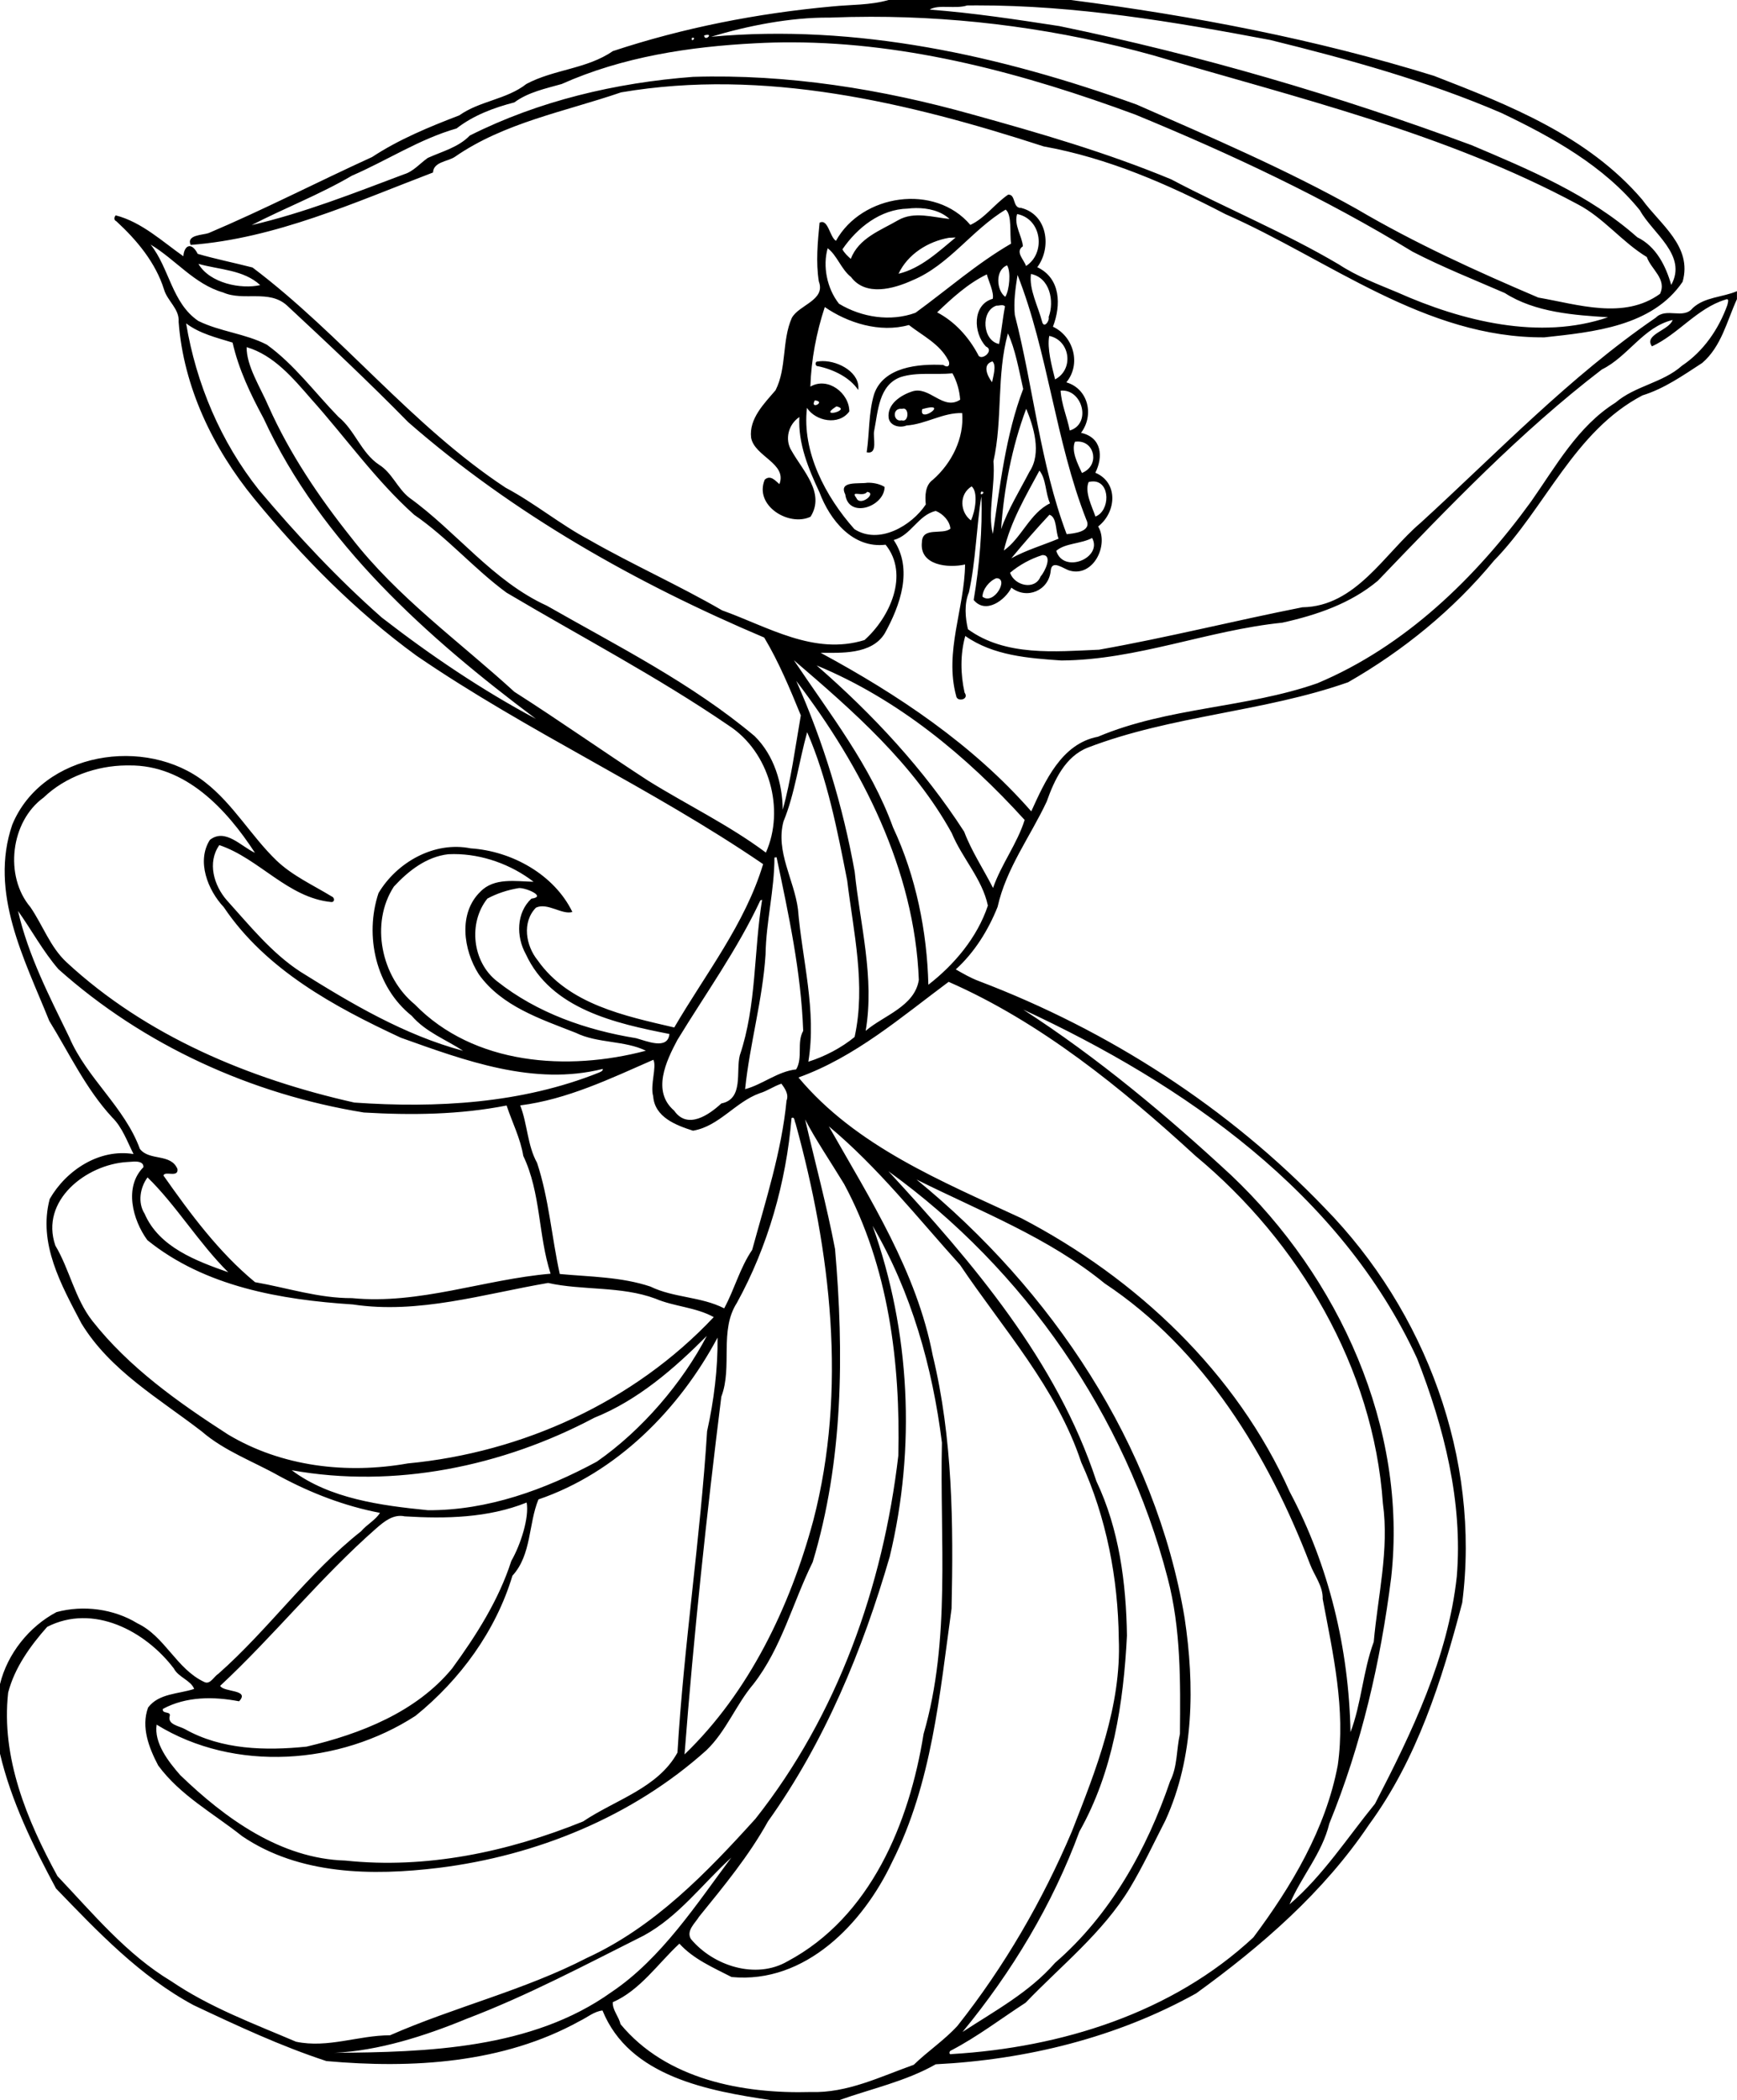 <?xml version="1.0" encoding="UTF-8"?>
<svg width="1429pt" height="1727pt" version="1.1" viewBox="0 0 1429 1727" xmlns="http://www.w3.org/2000/svg">
<path transform="scale(.8)" d="m913.71 0c-18.87 5.475-38.83 4.663-58.22 6.65-76.46 7.013-152.43 21.8-225.33 45.912-26.54 18.388-60.56 18.651-88.8 33.713-20.43 16.035-48.02 17.375-69.07 32.315-30.92 11.85-61.85 24.55-89.65 42.82-56.25 25.63-111.24 54.05-168.1 78.16-5.93 2.13-23.1 1.71-18.5 12.17 87.31-6.6 168.62-43.71 249.26-74.44 0.49-10.95 14.76-11.12 22.25-15.94 50.94-35.36 113.37-46.6 171.14-66.422 146.87-25.013 295.21 10.322 434.61 55.562 65.8 11.86 127.7 38.8 186.7 69.54 107.1 47.18 205.5 127.58 328.1 126.72 50.3-5.49 111-11.16 142.2-57.1 10.4-36.39-23.2-59.05-41.6-84.57-55.7-65.08-136.4-97.04-214.1-127.14-121.6-37.676-247.3-61.662-373.4-77.95h-187.49zm90.69 5.533c101.6-0.145 202.3 16.738 301.9 35.58 80.7 19.913 161.2 42.099 237.6 74.957 52.4 25.05 105.5 54.38 142.5 100.12 12.8 23.39 49.2 46.21 32.2 76.65-5.6-19.66-15.6-39.62-34.9-48.96-49.3-43.74-110.5-69.28-170.4-94.67-138-51.16-279.7-92.648-423.9-122.39-44.3-6.796-88.6-13.57-133.34-16.945 8.9-5.675 26.62-0.338 38.47-4.275 3.27-0.041 6.57-0.062 9.87-0.066zm-109.27 11.709c98.11-0.078 195.97 13.277 290.57 39.57 147.8 43.748 300 79.688 436.8 153.2 26.7 13.91 45.4 38.67 71 54.18 4.5 12.82 20.8 22.51 13.6 37.82-37.1 26.89-84.4 10.9-125.2 3.84-63.7-27.14-126.9-55.83-186.7-91.03-73-40.9-149.9-73.75-226.4-107.37-139.7-50.338-288.34-83.25-437.51-69.675 36.9-11.125 81.45-20.075 121.78-19.675 14.02-0.561 28.04-0.847 42.06-0.858zm-167.35 18.541c4.35 0.173-3.08 6.604-3.74 0.666 1.73-0.515 2.94-0.698 3.74-0.666zm-15.38 3.033c3.99-0.295-2.13 5.573-0.94 0.147 0.36-0.08 0.67-0.127 0.94-0.147zm102.29 4.704c120.95 0.301 239.61 32.494 352.61 74.2 98.1 40.38 194.6 85.58 285.3 140.97 30.8 15.91 63.1 28.71 94.9 42.52 31.2 20.05 71.8 22.73 106.1 24.89-70 23.96-150 4.13-216.6-25.57-20.5-8.57-41.4-16.4-60.1-28.67-55.6-32.87-115.6-57.44-172.5-87.51-66.3-27.53-135.4-47.57-204.51-66.7-93.25-26.137-190.01-41.625-287.14-38.65-79.36 5.988-158.61 24.59-229.63 60.32-11.61 12.08-28.38 16.32-43.19 22.99-8.09 5.65-14.77 13.97-24.53 16.87-51.47 19.36-102.91 39.71-156.61 52.21 33.3-17.28 70.07-31.42 103.06-50.79 36.14-15.63 69.59-37.71 107.62-48.55 17.53-13.57 38.22-21.29 59.47-26.8 14.3-10.538 31.88-14.125 48.63-18.875 62.74-27.987 131.44-38.425 199.52-41.9 12.55-0.677 25.09-0.987 37.6-0.955zm222.71 156.56c-0.2-0.01-0.5-0.01-0.7 0.01-13.7 9.35-23.9 24.22-38.84 31.1-36.42-42.99-111.57-31.73-138.21 16.35-6.51-3.94-8.01-23.16-16.84-18.61-1.92 19.8-3.95 40.41-0.76 60.36 7.31 19.41-20.44 23.97-27.79 37.5-10.35 23.48-5.03 51.28-16.73 74.37-11.65 13.61-27.39 29.18-25.14 48.65 3.4 19.43 37.3 26.37 29.12 47.81-4.25-3.56-9.12-9.81-15.07-4.63-11.23 26.76 25.02 48.75 47.11 38.13 15.28-24.44-8.07-47.38-19.52-67.76-7.37-11.65-3.27-27.15 8.01-34.71-1.47 27.23 9.38 53.23 20.68 77.41 10.68 28.48 34.23 57.93 67.99 53.83 24.75 30.71 4.21 74.98-21.71 98-51.81 16.06-99.34-13.68-146.35-30.5-44.57-25.8-91.74-46.79-136.46-72.33-30-15.87-56.24-37.84-86.23-53.77-96.58-63.65-168.45-157.03-260.25-226.33-18.72-4.85-38.02-8.67-56.4-14.05-6.42-12.74-13.95-8.67-14.75 2.47-21.26-14.86-42.84-35.17-69.55-42.02-1.71 2.03-2.24 4.65 0.75 6.15 21.04 19.39 40.23 42.33 48.92 70.02 3.45 11.91 16.01 19.98 15.02 33.22 5 67.1 35.39 130.1 77.62 181.68 49.3 60.02 104.12 115.82 167.11 161.63 114.57 78.43 241.87 135.94 356.33 214.13-18.45 61.41-59.4 113.11-91.37 167.91-50.64-11.8-108.59-23.7-140.44-68.99-12.24-15.11-16.39-39.17-1.8-54.17 11.75-5.6 27.01 7.7 37.46 4.42-18.72-38.5-62.26-62.6-104.62-65.37-37.4-7.54-75.89 14.28-94.74 45.98-14.56 43.82-2.81 96.73 34.14 126.13 14.33 16.7 35.2 24.4 52.86 36-60.55-16.3-114.75-48.4-167.46-81.38-29.63-19.36-51.95-47.33-75.44-73.28-13.43-15.28-20.35-38.92-7.8-56.78 41.06 13.79 70.55 54.32 115.27 58.52 3.77 0.02 3.28-4.75 0.25-5.78-19.26-11.72-40.26-21.21-56.77-36.95-26.14-25.24-44.41-57.94-73.35-80.39-60.84-47.94-167.45-31.17-198.34 43.65-23.922 69.98 12.49 137.95 38.052 201.59 20.55 33.3 37.537 69.8 64.598 99.1 10.6 10.4 15.5 24.8 22.08 37.8-35.19-5.8-69.316 16.7-86.203 46.2-12.2 45.9 12.025 88.6 32.5 127.7 29.473 48.6 80.013 77.4 123.82 111.2 23.62 20.4 53.3 30.9 80.18 46.1 32.37 17.4 66.87 30.7 103.08 37.6-3.98 7-13.73 12.2-19.33 18.9-54.6 43.1-94.98 100.8-147.03 146.7-4.36 2.6-8.25 11.4-14.36 8.2-28.49-13.3-40.27-46.7-68.6-60.2-24.45-15-55.737-19-83.25-11.6-28.237 14.9-50.55 42.9-58.15 74.1v71.4c11.575 49 33.888 94.4 57.613 138.6 42.877 44.4 86.367 90.3 141.42 119.9 44.71 21.1 89.65 42.1 136.65 57.5 87.91 7.9 181.61 2.5 260.39-41.1 7.78-3.7 14.74-9.9 23.52-10.9 27.64 68.3 109.48 82.7 174.05 92.3h68.97c33.33-11.9 68.78-19.4 99.68-37 93.21-4.7 186.01-27.4 267.81-72.9 67.3-48.7 131.2-104.1 177.8-173.5 49.4-67.4 74.8-148.1 95.8-228 19-148.2-37.7-300-141.5-405.9-98.9-103.1-222.1-182.4-355.6-233.1-8.35-3.1-16-7.6-23.72-11.97 19.22-17.43 33.42-40.27 43.02-64.29 8.8-39.54 33.6-72.19 50.5-108.24 7.8-22.06 19-46.22 42.1-55.4 86.5-33.19 180.7-36.6 267.8-67.21 56.7-32.42 108.3-74.48 150-124.93 53.2-54.62 82.5-133.15 152.7-169.93 22.6-6.98 41.9-20.64 61.5-33.36 19.8-17 25.3-42.98 35.7-65.57v-8.19c-14.9 6.38-33.2 5.88-45.5 17.39-9.7 12-27.1-1.1-38 9.86-88.5 60.54-162.9 138.8-241.7 210.75-37.5 31.81-66.6 86.09-121.7 86.9-69.9 13.82-139 31.17-209.1 43.6-45.1 1.91-96.3 7.04-134.81-21.06-2.78-12.07-3.96-26.02 1.01-37.95 7.1-32.07 7.7-67.64 12.8-98.52 1.3 32.92-2 71.72-7.9 106.43 12.4 14.97 32.3 0.16 38.8-12.67 15.9 12.52 38.4 3.02 40.4-17.28 1-12.34 13.4-1.81 19.7-0.2 24.3 6.72 40.4-26.49 29.1-45.42 18.8-14.58 21-45.22-2.9-55.2 8.3-16.59 6.6-36.34-14.7-41.04 13.8-18.4 7.3-45.3-15.1-51.9 15.3-18.55 7.7-47.1-13.8-57.18 8.5-22.11 8.1-49.74-16.1-61.17 14.9-19.87 10.8-53.99-16.6-60.93-9 0.34-5.3-13.32-12.7-13.64zm-95.5 13.79c12.41-0.12 25.56 2.88 34.56 11.2-17.38-1.73-36.46-8.04-52.75 1.21-18.33 10.67-40.55 18.31-48.81 39.82-3.2-2.93-6.59-5.93-8.58-9.84 15.27-22.29 39.11-41.2 67.17-41.83 2.72-0.34 5.54-0.53 8.41-0.56zm92.3 1.58c6.8 5.54 3.9 25.15 5.6 34.96-35.1 20.33-65.69 47.32-98.34 71.08-25.7 9.45-55.56 4.7-78.67-9.28-12.48-15.76-16.89-38.8-11.65-57.02 9.56 7.1 13.96 21.7 24.02 29.56 15.05 20.09 43.63 12.25 63.06 3.41 37.82-15.65 61.28-51.97 95.98-72.71zm11.8 4.55c25.8 5.15 29.4 40.6 9.1 53.41-1.9-6.36-11.6-14.6-3.2-20.27-0.8-10.38-9.5-21.94-5.9-33.14zm-63.25 24.1c-17.79 14.66-35.66 31.71-58.74 37.3 9.41-20.1 30.24-33.16 51.73-36.96 1.75-0.08 5.26-0.25 7.01-0.34zm-827.87 7.3c25.57 15.26 44.93 40.7 74.52 49.2 21.1 9.31 46.91-3.35 65.55 13.22 42.31 39.33 84.29 78.77 124.86 120.12 108.17 94.36 234.05 165.48 366.07 221.38 15.06 25.15 26.51 52.75 37.66 79.97-5.6 31.98-10.28 67.71-18.63 96.97-0.2-26.61-8.71-55.87-28.96-75.7-64.68-54.3-140.59-92.34-213.57-133.96-55.56-25.29-92.8-76-141.44-111.03-12.29-9.57-17.72-25.62-31.12-33.89-18.55-12.32-24.83-35.53-41.93-49.34-24.18-24.88-45.22-53.68-73.44-74.03-22.23-11.51-48.11-13.37-70.54-24.43-27.21-18.49-29.65-54.18-49.03-78.48zm49.17 19.82c21.34 6.07 46.48 5.99 63.54 21.83-19.5 4.48-51.76-1.78-63.54-21.83zm831.55 1.52c4.2 6.3 2.5 25.43-1.8 32.36-8.9-6.23-10.9-27.31 1.8-32.36zm24.6 8.87c19.4 3.82 24.3 27.87 18.2 44.23 1.1 4.27-4.9 12.02-6.7 4.97-4.1-15.9-13.7-33.46-11.5-49.2zm-45.4 0.42c1.6 6.33 7.6 18.47 6.1 25.08-21.2 6.04-20.1 35.28-7 49.04 9.4 4.24-5.5 16.06-8.2 8.19-9.59-17.96-23.81-33.75-41.98-43.28 15.39-14.7 31.78-29.75 51.08-39.03zm31.6 0.58c31.4 79.58 38.8 170.18 70.7 251.51 6.2 12.6-13 14.18-20.2 14.94-27.3-72.48-34.1-150.55-53.3-225.34-1.4-13.61 0.7-27.61 2.8-41.11zm729.3 24.96c2.6-0.29 1.1 3.86 0.6 6.08-8.9 24.7-24.6 47.55-46.6 62.23-19.9 17.77-48.2 20.62-68.4 37.98-38.8 24.27-61.3 65.37-86.9 101.79-56.8 78.23-129.5 148.81-219.7 186.65-73.3 25.65-153.6 24.54-225.6 54.96-37.5 7.06-54.5 45.81-68.6 76.71-60.1-68.72-137.48-120.27-216.56-162.96 20.21-0.11 52.25 2.28 65.92-20.01 15.9-28.79 29.32-65.96 9.17-95.93 17.95-4.78 25.13-25.78 43.27-29.89 7.33 2.86 14.37 10.26 15.05 18.18-7.81 6.89-28.86-2.4-29.29 13.82-2.84 24.12 27.19 26.96 44.38 23.03-0.54 45.13-21.55 89.69-9.12 135.24 0.77 6.29 13.78 3.81 8.61-3.56-4.23-18.88-4.55-39.53 0.72-58.19 28.75 20.21 64.85 22.84 98.75 25.19 77.6-0.45 150.7-31.08 227.3-38.86 35.2-7.8 70.2-19.63 98.2-43.09 73-76.04 146.5-152.92 230.4-217.18 26.9-13.19 42.7-43.76 72.8-50.88-3.8 10.87-30 14.91-21.3 27.12 26.9-12.34 46.4-39.19 75.5-48.01 0.5-0.24 1-0.38 1.4-0.42zm-745.3 6.12c1.2 0.02 2.3 0.31 3.1 1.25-2.5 12.78-3.6 25.82-6.1 38.61-17-3.15-19.3-33.9-2.7-39.4 1.4 0.23 3.7-0.49 5.7-0.46zm-182.22 1.93c23.45 16.2 56.57 26.84 86.48 18.45 14.19 11.03 31.54 19.38 40.31 35.94 2.12 2.88 1.71 9.62-5.04 5.1-25.15-1.25-61.32 1.83-71.03 30.01-5.84 19.36-4.66 39.93-7.65 59.79 12.16 2.44 6.09-15.51 7.7-22.06 4.01-20.01 4.61-47.09 27.31-55.28 16.81-5.38 35.73-2.09 53.21-3.83 4.57 8.24 7.24 17.68 7.93 27.08-17.7 11.8-31.69-14.82-49.78-8.33-11.68 3.9-25.45 13.06-23.77 27.02 1.22 8.23 11.51 10.68 18.36 7.85 19.75-1.3 37.6-13.45 57.26-12.76 2.1 26.04-10.81 51.51-30.07 68.47-8.1 5.68-8.24 16.6-7.36 25.47-14.53 21.87-48.17 41.64-73.4 25.34-29.87-33.53-54.06-79.57-48.78-124.62 8.84 13.64 32.71 18.52 43.55 3.64 0-18.82-22.07-35.99-40.06-25.5 0.82-27.22 6.19-55.69 14.83-81.78zm-656.78 16.77c14.13 10.67 31.34 14.65 47.78 19.75 6.23 27.51 18.55 53.25 31.93 77.97 59.04 128 168.8 225.6 279.96 308.77-55.61-29.69-108.47-65.37-158.38-104.06-45.65-40.16-87.18-84.73-126.37-131.13-39.23-49.37-64.59-109.19-74.92-171.3zm845.1 10.29c7.6 16.13 11.4 38.16 15.7 57.11-18.1 47.67-23.7 98.99-31.2 149.05-5.6-21.19 2.7-50.35 0.6-74.68 9.7-43.19 3-88.38 14.9-131.48zm42.5 2.58c21.6 4.54 25.6 34.42 6 44.7-3.4-13.85-8.4-31.91-6-44.7zm-825.36 11.55c28.15 8.37 47.71 31.9 66.31 53.24 35.45 39.55 66.22 83.49 105.94 119.06 34.21 23.44 61.56 55.53 94.97 80.05 76.3 45.25 155.12 86.4 228.44 136.54 42.01 27.17 58.11 86.25 38.3 130.66-37.95-28.35-81.02-49.01-121.22-74-46.13-29.97-91.1-61.72-137.44-91.27-56.75-51.88-120.34-97.22-167.76-158.52-33.18-41.61-63.36-86.34-85.06-134.98-8.14-19.05-22.8-41.47-22.48-60.78zm592.34 14.35c-1.8 0.01-3.55 0.15-5.23 0.44-2.95-0.11-2.55 5.13 0.41 4.8 16.18 3.4 32.8 11.61 41.4 24.46 2.3-17.14-19.19-29.77-36.58-29.7zm174.62 0.3c4.3 4.18 0.8 14.96-0.4 21.42-4.7-6.13-10.5-18.2 0.4-21.42zm72.2 29.98c20.7 0.27 29.4 34.24 7.3 41.09-2.7-13.74-8.6-26.98-9.4-41 0.7-0.07 1.4-0.1 2.1-0.09zm-254.91 10.09c12.28 1.32-5.59 10.32 0 0zm22.27 6.17c16.7 3.82-20.39 12.89 0 0zm97.81 0.98c10.4-0.07-12.86 15.27-9.62 1.89 4.61-1.34 7.7-1.88 9.62-1.89zm-29.06 1.27c6.18-0.34 5.57 14.62-1.7 12.09-8.57 2.12-10.36-13.04 0.38-11.82 0.47-0.16 0.91-0.25 1.32-0.27zm126.39 0.2c7.4 17.86 16.3 45.48 3.3 64.81-10.1 19.5-21.8 38.19-29.1 58.95 2.8-41.06 11-84.38 25.8-123.76zm53.7 33.71c17.2 0.59 21.8 25 3.6 32.29-4.3-9.41-11.2-22.48-7.2-32.08 1.2-0.18 2.4-0.25 3.6-0.21zm-40.1 29.86c7.1 8.92 6 22.89 10.9 33.66-20.8 10.04-29.2 35.58-47.5 48.51 6.8-29.43 22.4-55.84 36.6-82.17zm55.5 11.12c17.7 0.31 17.2 30.44 2.1 36.09-3.7-10.75-11.3-25.29-7-35.49 1.8-0.44 3.4-0.63 4.9-0.6zm-230.2 1.36c-0.77-0.03-1.51-0.03-2.24 0-8.82 1.45-29.86-2.27-22.74 11.95 3.28 25.34 40.22 12.84 40.46-7.62-4.14-2.71-10.16-4.16-15.48-4.33zm104.99 3.73c6.91 5.91 3.81 25.37-0.69 34.97-11.06-7.99-12.74-26.77 0.69-34.97zm9.81 5.46c6.3-0.34-2.6 6.26 0 0zm-117.22 0.18c10.26 1.28-7.32 15.57-11.14 6.27-6.57-8.76 6.77-0.32 11.14-6.27zm187.42 23.52c7.9 2.61 6.1 16.95 9.4 24.61-16.2 6.74-33.2 11.69-48.6 20.14 12.6-15.29 25.8-30.34 39.2-44.75zm43.9 23.88c11.1 20.48-29.4 37.33-36.9 13.23 9-8 25.5-7.09 36.9-13.23zm-51.2 17.58c10.9-0.4 2.8 16.9-1.8 21.98-5.8 14.6-26.9 9.48-31.4-3.81 9.7-8.13 21.1-14.34 33.2-18.17zm-47.3 23.77c13.5-0.08-2.6 28.32-14.3 18.96 0.3-7.79 7.1-16.18 14.3-18.96zm-208.21 84.3c60.91 52.14 123.07 106.41 162.33 177.66 10.72 25.9 31.28 46.94 37.18 74.54-11 32.98-34.75 60.89-61.21 81.38-1.35-54.36-12.64-111.34-36.35-161.79-22.94-63.3-64.93-116.52-101.95-171.79zm23.36 5.35c83.23 34.38 154.09 92.83 213.95 158.84-7.7 24.48-24.1 45.6-32.5 69.9-9.9-19.41-22.13-37.8-29.69-57.85-41.49-64.28-94.2-120.87-151.76-170.89zm-20.91 15.94c67.55 88.65 121.68 194.04 126.05 307.29-4.27 27.4-36.57 36.7-54.69 52.4 9.36-54.8-5.74-109.21-11.26-163.48-12.1-67.53-32.19-133.51-60.1-196.21zm11.2 52.68c20.62 47.15 31.11 100.99 41.18 152.46 6.47 53.19 19.35 107.75 7.6 160.85-13.81 11.3-30.58 20-47.56 25.4 8.7-52.5-6.35-104.59-10.67-156.77-3.91-30.2-23.22-59.28-14.87-90.25 11.52-27.85 15.95-61.62 24.32-91.69zm-700.26 34.17c0.99-0.01 1.98-0.01 2.97 0 58.04-0.67 100.21 44.94 129.43 89.8-14.04-6.31-30.47-25.74-46.34-13.27-13.94 21.83-2.18 51.65 14.26 69.12 43.29 64.34 113.45 102.29 182 134.19 66.06 23.6 137.08 49.9 207.78 32.1 0.26 2.3-2.14 2.8-3.74 3.7-79.57 31.9-167.06 36.8-251.71 30.9-107.85-24.2-214.02-68.3-295.99-144.23-16.778-15.55-24.377-37.94-37.139-56.61-27.075-31.93-20.489-88.02 13.511-112.65 22.258-21.39 54.263-32.75 84.968-33.05zm337.05 91.12c29.24 0.01 58.96 10.79 81.88 28.46-18.37-0.39-40.47-4.54-54.72 10.2-22.9 22.22-17.52 59.92-1.64 84.86 23.5 33 63.69 46 99.8 60.2 22.39 11 50.3 7.7 72.01 18.4-80.29 21.3-176.88 14.9-237.72-47.7-34.35-28.2-46.03-83.13-21.4-121.01 14.87-16.09 33.42-30.71 55.95-33.26 1.94-0.1 3.89-0.15 5.84-0.15zm331.78 3.3c12.39 58.9 25.22 118.06 27.35 178.42-6.87 12.1-0.05 27.4-7.22 39.6-18.96 2-34.83 15.7-52.5 20.3 4.77-46.5 18.03-91.7 21.02-138.53 0.53-33.51 9.12-65.97 9.14-99.56 0.55-0.06 1.66-0.18 2.21-0.23zm-264.47 31.62c7.32-0.05 28.11 8.82 12.32 10.91-15.52 14.39-15.75 38.98-5.8 56.88 26.04 56.71 92.33 71.31 147.75 82.21-1.7 16.8-23.55 7.2-34.34 4.3-51.17-8.3-101.74-25.9-142.79-58.4-25.65-19.76-29.99-60.1-10.07-85.08 9.84-5.31 20.65-8.78 31.67-10.68 0.35-0.09 0.78-0.13 1.26-0.14zm249.6 12.02c-8.73 53.07-5.55 108.38-22.94 159.88-4.25 16.5 4.26 44.9-19.01 49.5-12.65 11.7-34.81 27.2-48.51 7.4-23.13-19.8-8.32-50.8 3.27-72.6 28.91-47.4 61.93-93.34 85.31-143.45 0.47-0.19 1.42-0.54 1.88-0.73zm-765.2 11.52c13.625 19.12 25.838 41.7 41.563 59.85 87.56 78.21 198.52 128.61 314.02 147.31 49.07 2.9 98.55 2.3 146.85-7.2 5.64 17.2 14.19 33.6 17.14 51.8 18.19 38.1 15.28 81.5 28.09 121.1-68.36 5.8-134.89 31.9-204.27 25.1-33.99 0.2-66.52-10.6-99.65-16.4-37.33-30.8-66.44-70.2-94.18-109.6 1.26-5.2 15.54 2.7 14.4-6.7-6.78-16.4-28.95-8-38.66-20.7-15.71-43-54.578-72.6-72.59-114.7-20.175-41.5-42.25-84.04-52.713-129.86zm956.99 72.86c94.47 41.4 177.67 109 253.87 178.9 106.5 88.4 183 217.7 192.7 357.2 6.6 47.7-5.2 95-9.4 142.3-11.1 30-12.7 63.5-23.9 92.8-1.7-85.7-22.1-171.1-62.4-246.8-54.9-123-157.7-219.7-276-281.4-81.84-38-170.09-73.9-229.29-144.7 58.38-21 105.45-61.9 154.42-98.3zm76.67 28.5c165.3 76.6 326.6 188.5 405.1 358.7 27.6 70.5 47.2 147.3 40.8 224.1-9.1 83.4-46.2 160.2-84.1 233.5-28.5 35-53.6 74-87.9 103.4 12-28.5 33.5-52.3 40.9-83 33-80.8 52.7-166.2 63.6-252.6 17.3-154.4-53.7-309-164.7-414-66.3-61.4-137-120.6-213.7-170.1zm-380.3 51.6c3.71 7.2-3.52 25.9-0.19 37.5 1.55 21.5 23.36 29.8 40.95 35.4 26.83-4.5 43.5-29.5 68.58-38.5 7.82-2.3 14.56-7.3 22.31-9.8 3.75 5 7.83 11 5.29 17.4-5.09 52.4-21.52 102.8-35.33 153.4-12.69 18.6-18.11 40.4-28.8 60.1-23.76-12.2-51.85-10.7-75.9-22.4-29.95-10-62.04-10-93.17-12.9-8.34-37.9-11.09-77.1-23.33-114.2-10.12-18.3-9.81-39.9-17.36-59.1 48.26-6.1 92.86-27.6 136.95-46.9zm143.16 59.5c2.15-0.2 2 4 3 5.7 36.35 132 53.2 274.1 18.34 408.2-24 89-66.2 176.9-132.45 240.6 9.45-122.8 22.59-245.5 37.83-367.7 11.78-30.9-2.46-67.9 16.11-96.6 31.81-57.9 50.54-123.7 56.1-189.8 0.41-0.2 0.76-0.3 1.07-0.4zm12.88 1.8c10.28 20.1 26.88 44.6 40.1 66.4 45.77 84.9 58.02 184 55.76 279.2-15.7 134.2-62.51 266.6-146.87 373.2-50.3 55.6-104.11 111.3-173.23 143-64.66 33.4-136.14 50.4-202.63 79.6-32.58 0-63.76 13.5-96.66 6.6-43.56-18.6-88.77-35.3-128.32-62.2-46-27.6-80.54-69.6-116.99-108-31.375-57.4-58.188-121.9-50.688-188.7 6.588-25.5 22.862-48.1 40.1-67.5 47.362-24.2 100.93 4.1 130.28 42.8 4.53 8.9 17.71 12.3 20.86 21-16.01 5.3-36.26 4.4-47.35 19.1-7.45 20.2 0.95 41.6 10.4 59.6 22.64 30.8 56.84 49.2 86.26 72.6 58.95 40 133.96 40.9 202.2 32.6 100.71-12.5 199.43-52.7 275.31-120.9 20.4-19.6 30.27-46.7 48.33-68 28.91-37.1 40.35-83.7 60.92-125.3 31.42-104 32.33-214.4 23-321.9-8.56-44.8-20.61-89.1-30.78-133.2zm24.37 7.1c50.4 42 91.19 94 134.99 142.5 44 65.4 99.4 126.5 124.6 202.9 25.9 56.7 37.9 119.2 38.6 181.4 2.8 69.2-23.4 134.6-48.2 197.9-30.3 71.4-69.4 138.9-117.62 199.8-13.59 14.9-30.59 26.1-44.98 40.1-34.38 12.2-68.31 29.2-105.74 28-70.08 2-148.82-12.8-195.89-69.8-1.68-7.9-8.31-14.2-7.91-22.5 28.18-12.3 46.74-40.1 68.52-60.2 14.41 15.9 34.74 24.6 53.64 34.3 75.89 7.3 135.54-55.3 165.15-118.3 40.85-80.8 48.87-172.3 61.07-260.4 1.95-87 1.2-175.2-19.33-260.1-16.51-86.2-64.27-160.5-106.9-235.6zm-714.13 36.2c4.75 0 9.48 0.8 9.32 5.8-20.09 20.2-11.24 54 4.04 75 59.27 47.9 137.32 61.3 211.3 66.1 67.57 10.2 134.55-10.8 200.8-22.1 35.22 7.9 74.99 3 110.29 16.1 19.41 8.3 41.34 8.7 60.04 19-81.7 86.9-196.42 139.2-314.63 150.4-62.71 11.1-129.65 3.4-184.96-29.8-51.2-33-101.92-69-139.49-116.8-17.891-22.9-23.478-53.1-37.952-77.3-16.076-46.4 31.9-83.4 73.752-85.9 1.79 0 4.64-0.4 7.49-0.5zm775.44 10c139.78 100.7 243.78 250.9 287.08 417.9 13.8 52.3 13.2 106.6 12.7 160.3-3.7 16.2-2.4 33.6-10.1 48.7-24 70.3-61.6 137.7-118.3 186.7-26.4 30.3-62 49.4-95.21 71.1 50.71-61.5 92.71-131.2 120.21-206 34.6-61.2 45.4-132.2 48.9-201.4-0.8-54.1-8-109.4-31.4-158.7-40.6-123.7-127.3-224.8-213.88-318.6zm-761.91 6.3c29.3 28.4 52.84 67.7 82.99 97.5-32.84-11.6-71.13-25.7-86-60.2-7.28-11.4-4.62-26.9 3.01-37.3zm790.78 2.2c65.91 32.9 135.71 59.5 193.41 106.7 102.3 67.9 168.1 176.2 211.3 288.7 4.5 11.9 13.4 22.4 13 35.7 10.6 56.2 23.7 113.5 15.5 170.9-12.3 65.5-47.7 124.7-86.8 177-83.6 77.9-197.9 113.2-310.12 119.9-3.54 1-2.86-3.4-0.16-4 26.78-14 50.78-32.4 76.08-48.8 36.6-38.2 79.4-71.9 107.2-117.8 13.5-22.5 24.6-46.3 36.6-69.7 29.6-64.8 30.1-138.8 19.7-208-29.8-178.4-137.2-337.5-275.71-450.6zm-45.15 47.6c39.8 67.8 61.58 145.2 71.3 222.9-2.33 99.6 9.32 202.3-18.88 299.4-14.59 91.2-54.32 188.1-139.97 233.7-32.59 18.9-76.36 4.6-99.33-23-5.01-8.5 4.35-16.2 8.43-22.9 25.41-31.3 51.21-62.5 70.83-97.9 58.54-81.9 97.27-176 125.25-272.2 26.94-111.8 21.16-231.6-17.63-340zm-170.48 113.1c-24.88 47.8-66.36 96.8-113.16 129.3-53.38 28.8-112.25 50.2-173.58 49.9-48.31-4.8-101.11-11.8-140.11-41.1 105.69 19 216.75-3.9 311.06-53.9 44.84-18 82.11-50.4 115.79-84.2zm11.03 1.8c0.43 30.9-3.67 64.7-10.73 96.1-6.92 110.4-23.97 220.2-30.48 330.4-20.03 36.6-64.16 48.6-97.04 70.8-77.08 31.2-160.98 49.1-244.57 40.2-66.58-1.9-123.64-43.4-169.71-87.8-12.47-14.2-27.09-33.2-24.26-51.9 79.91 49.3 188.34 41.5 266.24-9.1 45.87-37.1 82.55-87.2 99.62-144 19.77-21.5 16.38-53.3 26.76-78.4 80.37-27.4 144.69-92.4 184.17-166.3zm-196.29 169.5c2.72 15.5-6.09 43.1-15.81 60.1-12.85 40-35.99 76.4-60.8 110.4-36.98 45-94.5 67.4-149.74 80.4-42.07 4.3-87.29 3.3-125.06-18-5.9-3.3-18.27-4.6-15.62-13.6 1.32-5.1-8.37-1.7-7.03-7.2 24.01-12.9 52.12-12.8 78.34-7.8 11.6-12.4-16.12-9.1-19.45-15.9 55.65-51.8 103.23-111.6 160.56-161.9 8.17-7.1 17.52-14.8 29.21-12.3 42.11 2.6 85.74 1.7 125.4-14.2zm210.39 365c-34.76 46.4-71.68 103.7-123.18 138.2-81.9 58.6-190.29 61.8-284.9 62.4 45.01-2 92.98-17.2 136.06-35 62.8-23.9 122.13-55.5 182.02-85.5 35.86-19.5 60.4-53.1 90-80.1z"/>
</svg>
